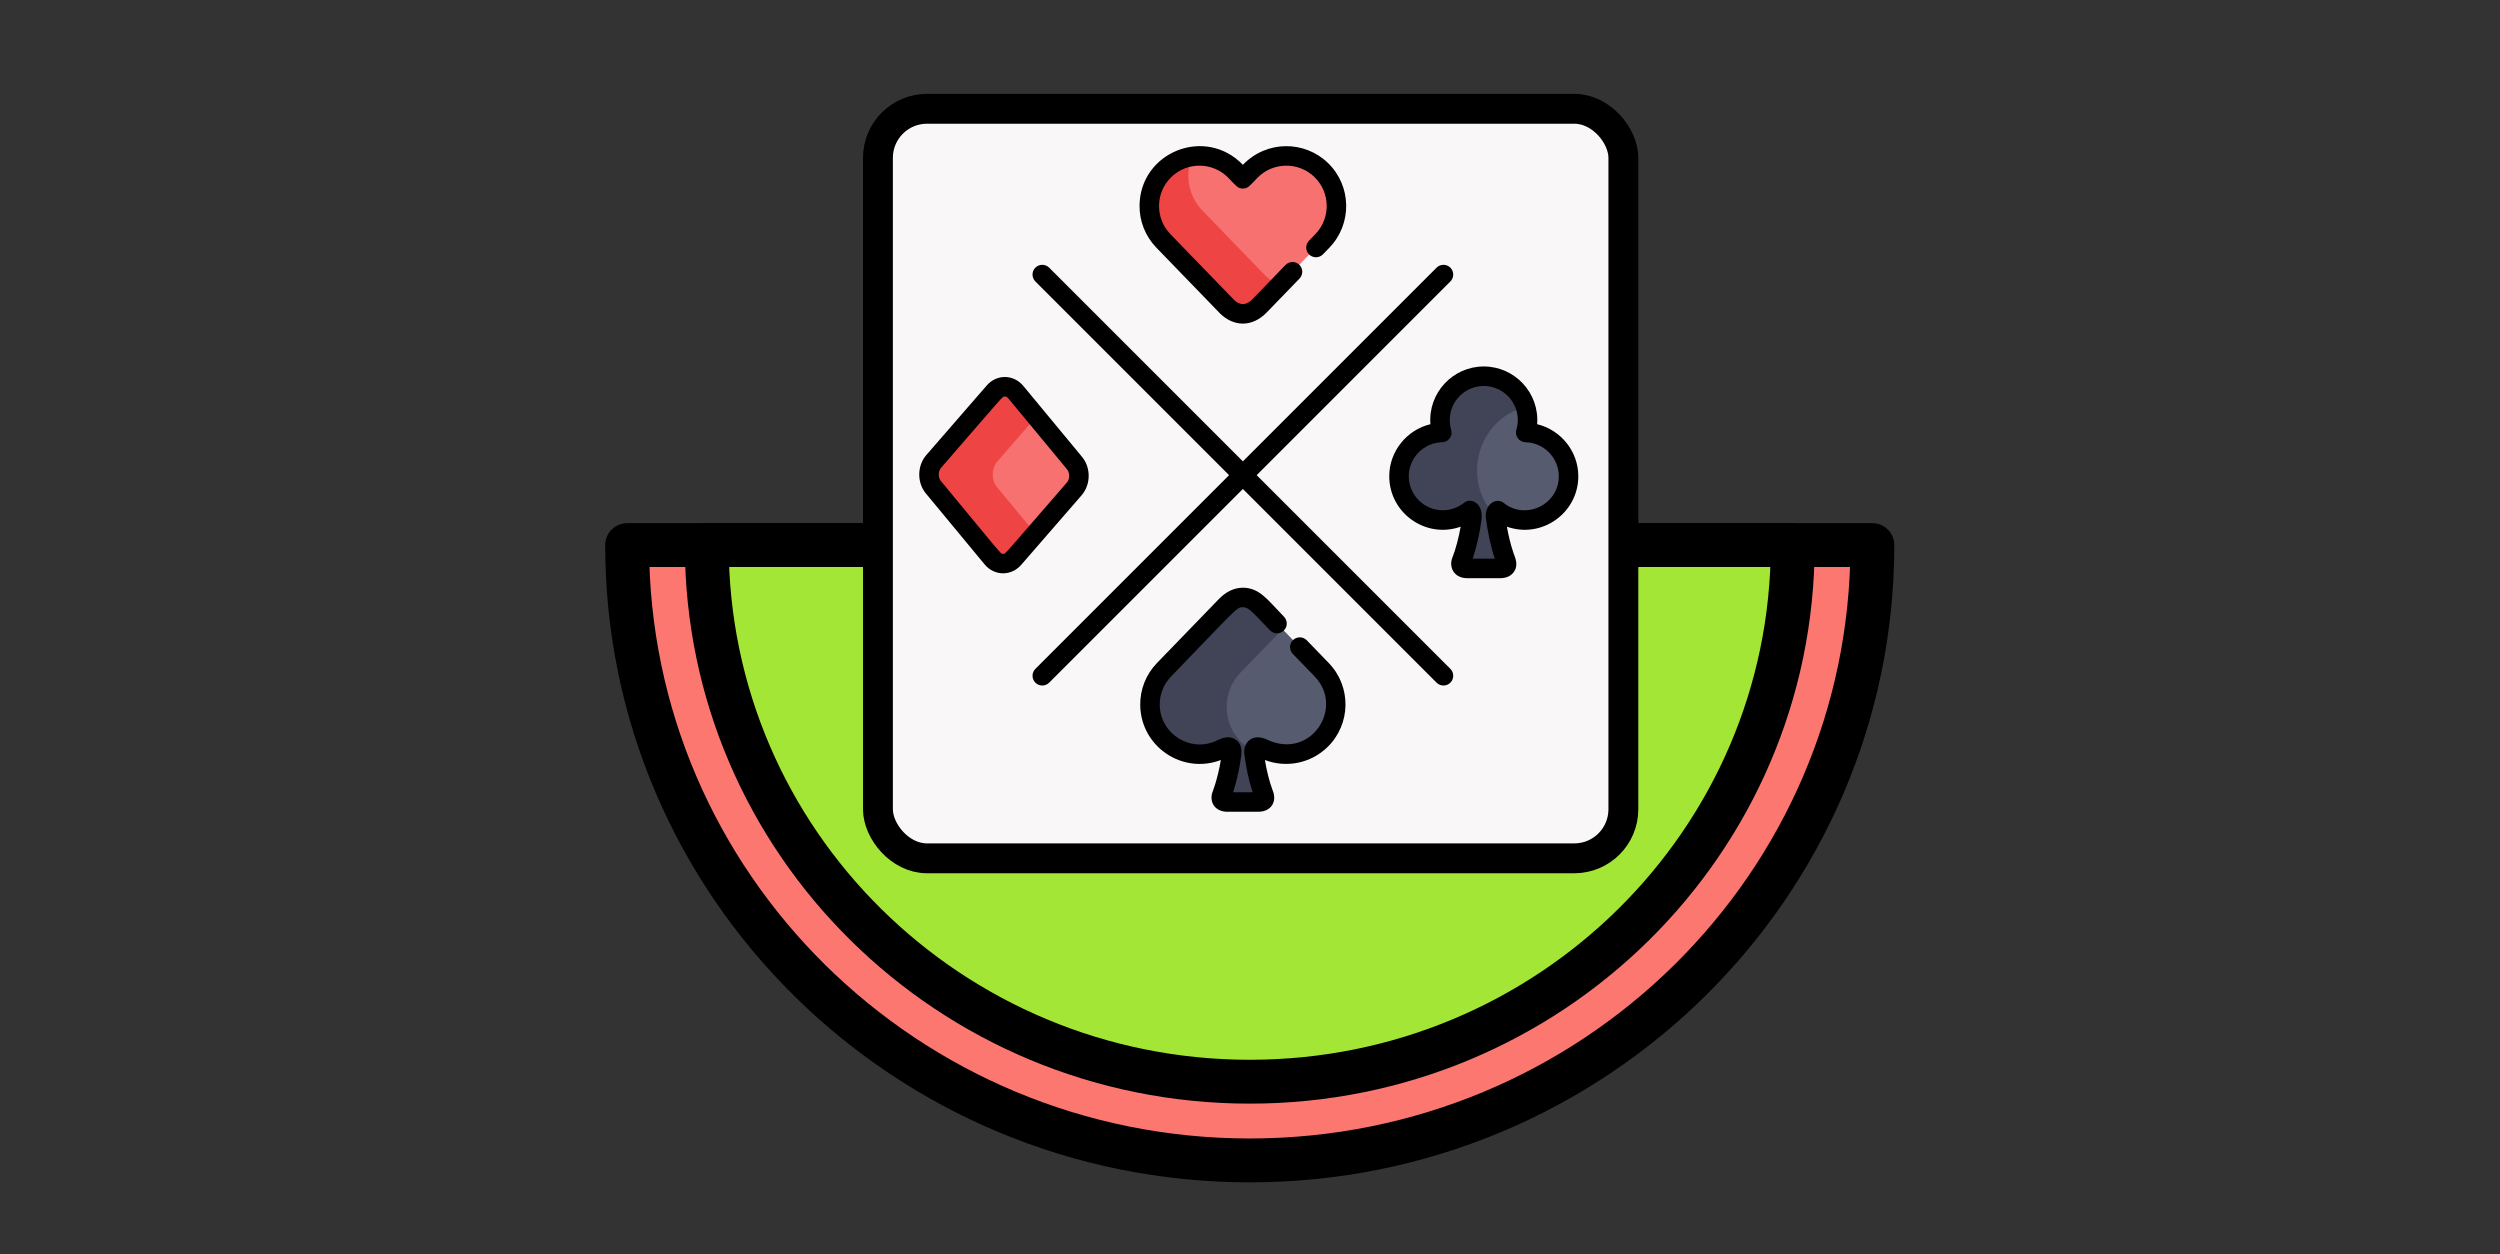 <svg width="1172" height="588" viewBox="0 0 1172 588" fill="none" xmlns="http://www.w3.org/2000/svg">
<rect x="0" y="0" width="1172" height="588" fill="#333333" stroke="none"/>
<path d="M877.767 255.542C877.767 414.855 747.096 544 585.891 544C424.686 544 294.016 414.855 294.016 255.542H877.767Z" fill="#FC7770"/>
<path d="M840.424 255.542C840.424 394.478 726.463 507.103 585.88 507.103C445.297 507.103 331.336 394.478 331.336 255.542H840.424Z" fill="#A3E635"/>
<path d="M877.763 255.538C877.763 414.854 747.086 543.999 585.882 543.999C424.677 543.999 294 414.854 294 255.538H484.062V265.492C484.062 276.667 493.232 285.724 504.546 285.724H671.749C683.057 285.724 692.221 276.667 692.221 265.492V255.538H877.763Z" stroke="black" stroke-width="20.562" stroke-linecap="round" stroke-linejoin="round"/>
<path d="M840.43 255.538C840.43 394.477 726.466 507.105 585.883 507.105C445.3 507.105 331.336 394.474 331.336 255.538H484.064V265.492C484.064 276.667 493.233 285.724 504.547 285.724H671.751C683.059 285.724 692.222 276.667 692.222 265.492V255.538H840.43Z" stroke="black" stroke-width="20.562" stroke-linecap="round" stroke-linejoin="round"/>
<rect x="411.578" y="51" width="349.459" height="351.384" rx="23" fill="#F9F7F8" stroke="black" stroke-width="14"/>
<path d="M619.382 79.692C610.054 70.669 595.173 70.911 586.143 80.242L582.67 83.832L579.198 80.242C570.167 70.911 555.287 70.669 545.959 79.692C536.631 88.718 536.379 103.601 545.41 112.933C552.113 119.862 568.54 136.841 575.271 143.799C577.151 145.599 583.521 150.563 590.627 143.223C619.138 113.754 614.038 119.024 619.933 112.934C628.959 103.602 628.709 88.718 619.382 79.692Z" fill="#F87171"/>
<path d="M593.555 129.577C586.824 122.619 570.396 105.64 563.695 98.712C556.969 91.761 555.396 81.732 558.883 73.336C554.178 74.024 549.636 76.134 545.959 79.692C536.631 88.718 536.379 103.602 545.41 112.934C552.113 119.862 568.54 136.842 575.271 143.799C577.151 145.6 583.521 150.564 590.627 143.224L600.633 132.881C597.251 132.728 594.646 130.622 593.555 129.577Z" fill="#EF4444"/>
<path d="M619.641 313.999C588.019 281.298 589.845 283.044 588.13 281.87C583.39 278.742 578.679 279.891 574.759 283.937C546.464 313.181 551.522 307.952 545.675 313.999C536.71 323.263 536.959 338.035 546.218 346.994C553.502 354.036 564.178 355.38 572.77 351.121V351.127C574.465 350.131 577.785 349.093 577.417 353.014C576.713 358.96 575.198 366.181 572.98 372.119C572.98 372.119 572.98 372.121 572.979 372.121C572.876 372.391 572.779 372.645 572.684 372.888C572.356 374.014 572.238 375.977 575.393 375.977H589.923C593.08 375.977 592.96 374.014 592.632 372.888C592.537 372.646 592.439 372.392 592.337 372.121C592.336 372.121 592.336 372.119 592.336 372.119C590.093 366.117 588.724 359.448 587.899 353.014C587.602 349.856 589.647 349.63 592.426 351.06C592.502 351.101 592.546 351.127 592.546 351.127V351.121C596.009 352.836 599.246 353.254 599.246 353.254C621.537 356.689 635.031 329.907 619.641 313.999Z" fill="#575B70"/>
<path d="M592.337 372.122C592.336 372.122 592.336 372.12 592.336 372.12C589.175 363.661 587.835 353.511 587.877 352.267C573.845 345.178 570.717 326.503 581.634 315.22C587.449 309.207 583.531 313.258 601.227 294.967C589.706 283.059 589.808 283.02 588.13 281.872C583.39 278.744 578.679 279.893 574.759 283.939C546.464 313.183 551.522 307.954 545.675 314.001C536.71 323.265 536.959 338.037 546.218 346.996C553.502 354.038 564.178 355.382 572.77 351.123V351.129C574.465 350.133 577.785 349.095 577.417 353.016C576.713 358.962 575.198 366.183 572.98 372.121C572.98 372.121 572.98 372.123 572.979 372.123C572.876 372.393 572.779 372.647 572.684 372.89C572.356 374.016 572.238 375.979 575.393 375.979H589.923C593.08 375.979 592.96 374.016 592.632 372.89C592.537 372.646 592.439 372.392 592.337 372.122Z" fill="#414356"/>
<path d="M503.744 217.102L476.237 183.869C473.448 180.499 468.86 180.445 465.992 183.749L437.709 216.323C434.841 219.627 434.777 225.038 437.567 228.408L465.076 261.639C467.865 265.008 472.453 265.064 475.321 261.761L503.602 229.186C506.47 225.883 506.534 220.471 503.744 217.102Z" fill="#F87171"/>
<path d="M467.431 228.409C464.642 225.039 464.705 219.628 467.574 216.324L485.761 195.377L476.237 183.871C473.448 180.501 468.86 180.446 465.992 183.751L437.709 216.324C434.841 219.629 434.777 225.04 437.567 228.409L465.076 261.641C467.865 265.01 472.453 265.066 475.321 261.763L485.417 250.135L467.431 228.409Z" fill="#EF4444"/>
<path d="M715.252 202.752C719.179 189.575 709.279 176.372 695.586 176.372C681.891 176.372 672 189.57 675.92 202.752C664.794 202.988 655.844 212.076 655.844 223.259C655.844 239.835 674.474 249.448 687.962 240.184L689.773 240.166C690.936 242.251 687.769 256.029 685.38 262.417C685.38 262.433 685.073 263.213 685.067 263.229C684.722 264.416 684.597 266.487 687.925 266.487H703.248C706.575 266.487 706.45 264.417 706.107 263.229C706.003 262.974 705.899 262.709 705.794 262.422C705.794 262.42 705.792 262.417 705.792 262.417H705.794C703.412 256.157 701.945 248.891 701.111 242.27C701.012 241.202 701.169 240.497 701.474 240.044L702.987 240.028C716.497 249.554 735.328 239.924 735.328 223.259C735.329 212.076 726.381 202.988 715.252 202.752ZM688.951 239.458C689.009 239.413 689.063 239.363 689.117 239.32C689.264 239.51 689.393 239.678 689.495 239.81C689.339 239.649 689.155 239.534 688.951 239.458ZM701.713 239.771L702.086 239.346C702.132 239.382 702.175 239.422 702.22 239.458C702.031 239.528 701.862 239.632 701.713 239.771Z" fill="#575B70"/>
<path d="M705.795 262.421C705.795 262.42 705.793 262.417 705.793 262.417H705.795C702.756 254.431 701.188 243.878 701.1 241.937C684.833 225.114 692.479 196.852 715.137 190.651C712.496 182.369 704.743 176.371 695.586 176.371C681.891 176.371 672 189.569 675.92 202.751C664.794 202.987 655.844 212.075 655.844 223.258C655.844 239.834 674.474 249.447 687.962 240.184L689.773 240.165C690.87 242.131 687.977 255.474 685.38 262.416C685.38 262.432 685.073 263.213 685.067 263.228C684.722 264.416 684.597 266.486 687.925 266.486H703.248C706.575 266.486 706.45 264.416 706.107 263.228C706.004 262.974 705.901 262.709 705.795 262.421ZM688.951 239.458C689.009 239.413 689.063 239.363 689.117 239.319C689.264 239.51 689.393 239.678 689.495 239.81C689.339 239.649 689.155 239.534 688.951 239.458Z" fill="#414356"/>
<path d="M572.1 147.102C578.325 153.061 586.893 153.645 593.905 146.404L609.218 130.575C610.974 128.761 610.925 125.867 609.111 124.111C607.297 122.355 604.403 122.404 602.647 124.218L587.335 140.046C586.106 141.316 582.85 144.68 578.482 140.554L548.687 109.756C541.409 102.236 541.607 90.258 549.129 82.979C556.634 75.722 568.645 75.92 575.905 83.422C579.493 87.131 580.269 88.404 582.663 88.404C585.052 88.404 585.821 87.143 589.422 83.423C596.681 75.919 608.694 75.721 616.197 82.978C623.701 90.24 623.9 102.252 616.642 109.755L613.639 112.857C611.884 114.67 611.93 117.564 613.744 119.32C615.559 121.077 618.453 121.029 620.208 119.216L623.212 116.113C633.975 104.986 633.68 87.175 622.553 76.407C611.726 65.936 593.999 65.565 582.664 77.259C564.991 58.971 534.637 71.317 534.223 96.124C534.098 103.625 536.901 110.724 542.118 116.114C542.218 116.221 571.994 147 572.1 147.102Z" fill="black"/>
<path d="M589.126 222.756L679.935 131.946C681.72 130.161 681.72 127.267 679.935 125.482C678.15 123.697 675.257 123.697 673.47 125.482L582.661 216.291L491.851 125.482C490.066 123.697 487.172 123.697 485.386 125.482C483.601 127.267 483.601 130.161 485.386 131.946L576.196 222.756L485.386 313.567C483.601 315.353 483.601 318.247 485.386 320.032C486.279 320.925 487.449 321.371 488.618 321.371C489.788 321.371 490.958 320.925 491.851 320.032L582.662 229.221L673.472 320.032C674.365 320.925 675.535 321.371 676.705 321.371C677.874 321.371 679.044 320.925 679.937 320.032C681.722 318.247 681.722 315.353 679.937 313.567L589.126 222.756Z" fill="black"/>
<path d="M612.629 300.178C610.875 298.362 607.98 298.315 606.166 300.071C604.351 301.826 604.303 304.72 606.059 306.534L616.358 317.181C630.398 331.694 614.503 356.466 593.987 346.732C587.272 343.55 582.582 347.971 583.367 353.6C584.134 359.646 585.354 365.724 587.242 371.41H578.077C578.904 368.92 579.597 366.343 580.186 363.764L575.73 362.744L580.201 363.698C580.85 360.865 581.455 357.258 581.528 356.649L581.524 356.686C582.041 353.499 582.899 349.274 579.331 346.775C576.756 344.971 573.661 345.576 570.844 346.975C558.604 353.216 543.914 344.366 543.684 330.539C543.601 325.527 545.475 320.783 548.961 317.181C579.953 285.147 579.558 284.719 582.654 284.65C585.559 284.69 587.052 286.891 595.38 295.499C597.135 297.313 600.029 297.361 601.844 295.605C603.659 293.85 603.706 290.957 601.95 289.142C594.115 281.044 590.526 275.615 582.658 275.508C578.278 275.573 574.548 277.59 571.475 280.762L542.39 310.824C537.206 316.181 534.419 323.237 534.543 330.691C534.862 349.98 554.225 363.158 572.327 356.298C570.818 365.532 568.117 372.223 568.295 371.614C566.946 376.244 569.697 380.552 575.393 380.552H589.923C595.796 380.552 598.872 375.87 596.602 370.48C594.928 365.98 593.785 361.092 592.989 356.298C602.99 360.088 614.389 357.908 622.277 350.283C633.334 339.584 633.625 321.883 622.927 310.827L612.629 300.178Z" fill="black"/>
<path d="M507.268 214.19L479.761 180.958C475.228 175.48 467.318 175.255 462.543 180.755L434.261 213.328C429.924 218.324 429.83 226.229 434.048 231.325L461.557 264.556C466.139 270.093 474.059 270.19 478.774 264.761L507.055 232.186C511.395 227.19 511.487 219.286 507.268 214.19ZM500.153 226.192C469.772 261.185 471.484 259.653 470.226 259.634C468.964 259.618 470.606 261.149 441.091 225.495C439.716 223.834 439.751 220.95 441.164 219.321C471.51 184.372 469.826 185.879 471.074 185.879C471.735 185.879 472.297 186.277 472.718 186.786C472.718 186.787 500.225 220.018 500.226 220.019C501.601 221.68 501.567 224.564 500.153 226.192Z" fill="black"/>
<path d="M720.608 198.86C721.752 184.255 710.167 171.803 695.595 171.803C681.012 171.803 669.438 184.268 670.582 198.86C659.558 201.505 651.281 211.521 651.281 223.26C651.281 240.502 668.413 252.708 684.752 246.917C683.94 251.59 682.532 257.308 680.834 261.526C679.23 265.527 681.28 271.06 687.935 271.06H703.257C706.753 271.06 708.614 269.561 709.561 268.303C712.099 264.927 710.268 261.453 709.478 259.115L709.477 259.115C708.174 255.279 707.073 250.679 706.441 246.917C722.753 252.701 739.91 240.524 739.91 223.261C739.909 211.522 731.631 201.505 720.608 198.86ZM704.961 235.787C701.31 232.847 695.817 236.697 696.586 242.843C697.346 249.022 698.752 255.949 700.773 261.918H690.417C693.834 251.094 694.537 243.382 694.537 243.382C695.443 236.324 689.808 232.736 686.082 235.908C685.977 235.993 685.877 236.081 685.781 236.174C685.136 236.527 681.825 239.209 676.372 239.209C667.577 239.209 660.424 232.054 660.424 223.261C660.424 214.656 667.423 207.506 676.026 207.324C677.452 207.295 678.782 206.6 679.622 205.449C681.57 202.778 679.647 201.416 679.647 196.895C679.647 188.1 686.801 180.946 695.594 180.946C706.205 180.946 713.935 191.2 710.878 201.449C710.017 204.339 712.148 207.261 715.162 207.324C723.765 207.507 730.765 214.656 730.765 223.261C730.766 236.772 715.001 243.93 704.961 235.787Z" fill="black"/>
</svg>
